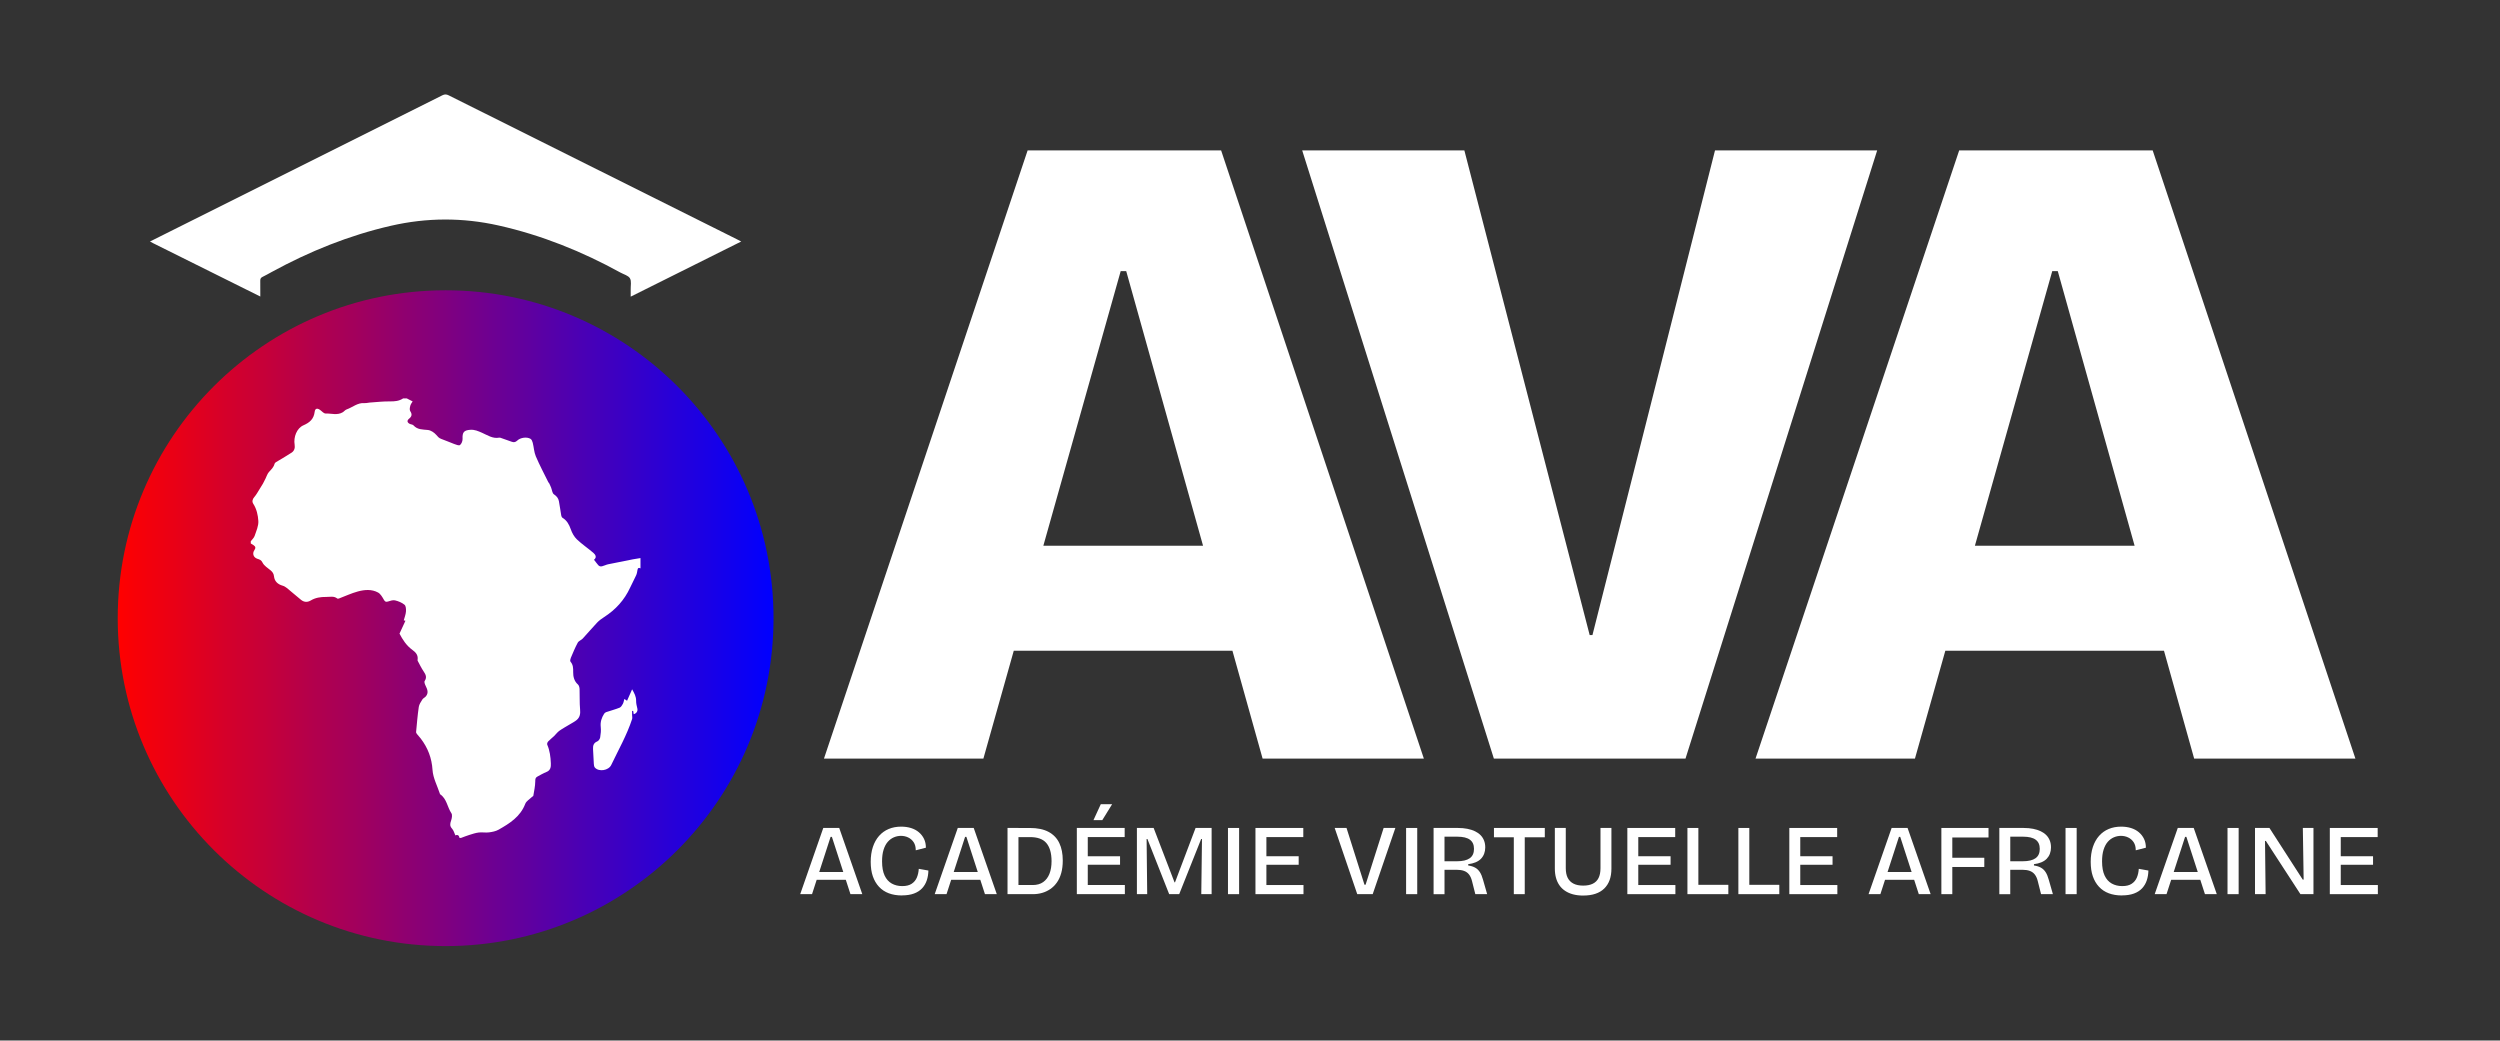 <?xml version="1.0" encoding="UTF-8"?>
<svg id="Layer_1" data-name="Layer 1" xmlns="http://www.w3.org/2000/svg" xmlns:xlink="http://www.w3.org/1999/xlink" viewBox="0 0 1794.68 746.98">
  <rect x="0" y="0" width="1794.68" height="746.98" fill="#333333" stroke="none"/>
  <defs>
    <style>
      .cls-1 {
        fill: url(#linear-gradient);
      }

      .cls-1, .cls-2 {
        stroke-width: 0px;
      }

      .cls-2 {
        fill: #fff;
      }
    </style>
    <linearGradient id="linear-gradient" x1="84.51" y1="443.78" x2="555.29" y2="443.78" gradientUnits="userSpaceOnUse">
      <stop offset="0" stop-color="red"/>
      <stop offset="1" stop-color="blue"/>
    </linearGradient>
  </defs>
  <g>
    <path class="cls-2" d="M591.51,544.56l146.19-436.58h138.91l145.53,436.58h-115.76l-97.9-349.92h-3.97l-98.56,349.92h-114.44ZM674.19,467.16v-75.41h278.48v75.41h-278.48Z"/>
    <path class="cls-2" d="M1072.4,544.56l-137.59-436.58h116.42l89.96,347.94h1.98l87.98-347.94h116.42l-137.59,436.58h-137.59Z"/>
    <path class="cls-2" d="M1260.25,544.56l146.19-436.58h138.91l145.53,436.58h-115.76l-97.9-349.92h-3.97l-98.56,349.92h-114.44ZM1342.94,467.16v-75.41h278.48v75.41h-278.48Z"/>
  </g>
  <g>
    <g>
      <circle class="cls-1" cx="319.9" cy="443.78" r="235.39"/>
      <path class="cls-2" d="M459.78,400.66v7.36c-1.27-.7-1.92-.32-2.15,1.11-.21,1.28-.4,2.61-.92,3.77-1.36,3.02-2.97,5.92-4.35,8.92-4.11,8.93-10.43,15.87-18.67,21.16-1.81,1.16-3.61,2.47-5.08,4.02-3.52,3.71-6.8,7.64-10.28,11.39-1.05,1.13-2.9,1.71-3.58,2.97-1.9,3.51-3.42,7.23-4.98,10.92-.34.82-.65,2.2-.23,2.69,1.92,2.27,1.97,4.62,1.93,7.52-.05,3.04.64,6.47,3.41,8.87.77.67,1.13,2.14,1.18,3.26.19,4.88-.08,9.79.37,14.63.29,3.05-.08,5.61-2.39,7.57-1.49,1.26-3.29,2.14-4.97,3.17-2.5,1.53-5.11,2.9-7.5,4.6-1.45,1.03-2.53,2.59-3.84,3.84-1.39,1.33-2.95,2.49-4.25,3.89-.49.53-.87,1.69-.62,2.28,1.85,4.29,2.39,8.83,2.58,13.4.11,2.52-.16,5.02-3.19,6.2-2.27.88-4.37,2.18-6.54,3.33-1.41.75-1.44,1.82-1.46,3.43-.04,3.45-.83,6.89-1.39,10.32-.05.31-.66.51-.96.8-1.66,1.63-4.07,2.98-4.82,4.95-3.52,9.27-11.21,14.07-19.16,18.58-2.03,1.15-4.56,1.63-6.93,1.94-2.4.31-4.9-.21-7.3.08-2.3.28-4.55,1.05-6.78,1.74-2.02.63-3.99,1.43-5.98,2.16h-1.05c-.33-1.77-1.25-2.6-2.97-1.81-.82-1.75-1.25-3.6-2.37-4.82-1.73-1.9-1.51-3.53-.74-5.72.59-1.67,1.06-4.17.24-5.39-2.95-4.38-3.27-10.32-8.03-13.58-.13-.09-.18-.3-.24-.46-1.85-5.65-4.89-11.22-5.26-16.97-.55-8.66-3.39-15.95-8.49-22.64-.83-1.09-1.81-2.06-2.64-3.14-.33-.43-.72-1.03-.67-1.51.57-6,1.05-12.01,1.92-17.97.28-1.88,1.51-3.68,2.56-5.36.56-.91,1.77-1.39,2.49-2.23,2.13-2.49,1.18-4.96-.07-7.5-.53-1.08-1.23-2.81-.76-3.52,1.77-2.68.8-4.65-.74-6.92-1.63-2.41-2.88-5.07-4.27-7.64-.11-.21-.09-.52-.05-.77.5-3.26-1.37-5.34-3.72-7.02-4.42-3.18-7.14-7.6-9.27-11.71,1.56-3.39,2.92-6.32,4.27-9.25-.44-.09-.93-.19-1.22-.25.57-2.16,1.41-4.21,1.58-6.32.13-1.64,0-4.04-1.02-4.89-1.88-1.56-4.43-2.59-6.85-3.16-1.55-.36-3.44.35-5.1.85-1.46.43-2.08.09-2.86-1.26-1.11-1.93-2.37-4.21-4.18-5.21-4.59-2.53-9.75-2.06-14.57-.75-4.6,1.25-8.97,3.32-13.46,5.01-.37.14-.98.25-1.22.05-2.47-1.98-5.24-1.12-8-1.15-3.96-.04-7.64.47-11.08,2.54-2.32,1.4-4.77,1.3-6.89-.39-3.47-2.78-6.79-5.75-10.24-8.55-.9-.73-1.99-1.38-3.09-1.69-3.47-.99-5.79-3.12-6.16-6.7-.21-1.98-1.08-3.15-2.47-4.32-2.05-1.72-4.65-3.26-5.74-5.5-.96-1.98-2.12-2.24-3.75-2.79-2.85-.95-3.81-3.78-2.07-6.29,1.11-1.61.67-2.54-.65-3.47-.64-.45-1.33-.82-1.99-1.23,0-.53,0-1.05,0-1.58.95-1.28,2.28-2.42,2.77-3.86,1.18-3.51,2.89-7.21,2.66-10.72-.27-4.18-1.2-8.56-3.66-12.36-.96-1.48-.65-3.21.75-4.79,1.53-1.73,2.62-3.87,3.88-5.84.8-1.25,1.59-2.49,2.32-3.78.67-1.19,1.25-2.42,1.86-3.64.81-1.61,1.32-3.48,2.49-4.76,1.65-1.8,3.36-3.35,4.01-5.89.23-.9,1.71-1.54,2.71-2.16,3.18-1.97,6.48-3.77,9.58-5.86,1.89-1.27,2.49-3.37,2.12-5.6-.91-5.5,1.5-11.9,6.32-13.99,4.59-1.99,7.45-4.56,8.07-9.74.31-2.57,2.08-2.76,4.21-1.02,1.13.92,2.45,2.34,3.64,2.3,4.08-.13,8.34,1.45,12.24-.86,1-.59,1.77-1.7,2.83-2.07,4.3-1.5,7.89-4.97,12.89-4.54,1.19.1,2.42-.29,3.64-.38,4.85-.33,9.71-.9,14.55-.84,3.43.04,6.59-.21,9.48-2.15.88,0,1.75,0,2.63,0,1.28.65,2.55,1.31,4.21,2.16-.41.72-1.32,1.82-1.67,3.08-.35,1.24-.67,2.99-.06,3.89,1.52,2.27,1.14,3.84-.81,5.42-1.59,1.29-1.52,2.61.27,3.64.89.52,2.26.47,2.87,1.16,2.86,3.21,6.57,2.92,10.34,3.32,2.12.22,4.49,1.79,5.94,3.45,1.12,1.29,1.97,2.38,3.65,2.96,3.11,1.07,6.11,2.49,9.21,3.61,1.4.51,3.49,1.38,4.25.79,1.13-.88,1.92-2.95,1.85-4.46-.22-4.65.92-6.17,5.59-6.49,3.09-.21,5.57.92,8.41,2.16,3.78,1.65,7.62,4.38,12.28,3.49.63-.12,1.37.25,2.03.47,2.31.79,4.62,1.57,6.9,2.44,1.57.6,2.79.4,4.04-.81,2.25-2.18,6.88-2.85,9.54-1.25.83.5,1.34,1.83,1.6,2.88.8,3.2.92,6.65,2.18,9.63,2.68,6.31,5.92,12.38,8.95,18.54.19.38.58.66.76,1.04.46.93.88,1.87,1.26,2.83.67,1.68.82,4.07,2.04,4.9,1.93,1.3,3.16,2.75,3.57,4.87.66,3.41,1.08,6.86,1.68,10.28.11.61.43,1.4.9,1.69,3.17,1.94,4.76,4.82,5.96,8.27.91,2.63,2.41,5.36,4.39,7.25,3.69,3.53,8.01,6.38,11.88,9.72,1.53,1.32,2.55,3.22.39,4.91.64.83,1.2,1.5,1.71,2.2,2.08,2.91,2.81,3.12,6.15,1.78.72-.29,1.46-.57,2.22-.73,5.94-1.21,11.88-2.4,17.83-3.57,1.8-.35,3.62-.6,5.43-.9ZM447.18,505.19c-.59,1.08-1.35,2.42-2.37,2.83-3.13,1.26-6.43,2.1-9.64,3.19-.57.19-1.17.67-1.49,1.18-1.81,2.86-2.82,5.86-2.43,9.4.28,2.49.01,5.09-.4,7.57-.18,1.07-1.13,2.49-2.09,2.88-2.65,1.07-3.15,3.03-3.04,5.45.16,3.57.32,7.13.57,10.69.06.91.22,2.04.78,2.66,2.93,3.23,9.82,2.08,11.71-1.88,5.19-10.89,11.21-21.41,14.98-32.94.3-.91,0-2.01,0-3.02,0-.96,0-1.92,0-2.88.26,0,.53.02.79.03.12.78.24,1.56.36,2.35,2.07-.54,3.05-2.31,2.63-4.05-.43-1.82-.92-3.7-.89-5.54.06-3.07-1.27-5.46-2.87-8.28-1.32,2.97-2.45,5.53-3.64,8.21-.86-.57-1.31-.86-1.94-1.28-.37,1.3-.51,2.48-1.04,3.44Z"/>
    </g>
    <path class="cls-2" d="M107.65,173.38c5.14-2.6,190.09-95.04,209.9-104.97,1.67-.84,2.94-.78,4.58.04,42.52,21.26,180.32,90.04,206.68,103.22.9.45,1.79.92,3.29,1.7-26.5,13.22-52.51,26.2-79.34,39.59,0-2.15.03-3.65,0-5.14-.08-2.73.67-5.96-.54-8.03-1.17-1.99-4.39-2.78-6.72-4.07-27.69-15.23-56.75-26.94-87.64-33.86-25.72-5.76-51.42-5.69-77.13.2-30.17,6.9-58.55,18.39-85.65,33.18-2.21,1.2-4.39,2.47-6.65,3.55-1.27.61-1.62,1.44-1.59,2.78.08,3.52.03,7.04.03,11.3-10.62-5.23-68.24-33.95-77.04-38.33-.56-.28-1.1-.59-2.15-1.16Z"/>
  </g>
  <g>
    <path class="cls-2" d="M574.45,641.89l16.56-47.52h11.45l16.56,47.52h-8.5l-13.32-41.11h-.94l-13.32,41.11h-8.5ZM582.8,631.59v-5.62h28.94v5.62h-28.94Z"/>
    <path class="cls-2" d="M647.46,642.82c-3.5,0-6.64-.52-9.4-1.55-2.76-1.03-5.11-2.59-7.06-4.68-1.94-2.09-3.42-4.61-4.43-7.56s-1.51-6.4-1.51-10.33.52-7.54,1.55-10.66c1.03-3.12,2.51-5.77,4.43-7.96,1.92-2.18,4.22-3.84,6.91-4.97,2.69-1.13,5.66-1.69,8.93-1.69,2.59,0,4.97.34,7.13,1.01,2.16.67,4.03,1.68,5.62,3.02,1.58,1.34,2.82,2.94,3.71,4.79.89,1.85,1.33,3.95,1.33,6.3l-7.27,1.87c0-2.35-.5-4.28-1.51-5.8-1.01-1.51-2.32-2.65-3.92-3.42-1.61-.77-3.35-1.15-5.22-1.15-1.73,0-3.41.35-5.04,1.04-1.63.7-3.08,1.76-4.36,3.2s-2.28,3.31-3.02,5.62c-.75,2.3-1.12,5.11-1.12,8.42,0,4.22.61,7.63,1.84,10.22,1.22,2.59,2.93,4.5,5.11,5.72,2.18,1.22,4.69,1.84,7.52,1.84s5.09-.55,6.77-1.66c1.68-1.1,2.92-2.58,3.71-4.43.79-1.85,1.26-3.95,1.4-6.3l6.91,1.22c-.05,2.5-.43,4.84-1.15,7.02-.72,2.18-1.84,4.09-3.35,5.72-1.51,1.63-3.47,2.89-5.87,3.78s-5.28,1.33-8.64,1.33Z"/>
    <path class="cls-2" d="M671,641.89l16.56-47.52h11.45l16.56,47.52h-8.5l-13.32-41.11h-.94l-13.32,41.11h-8.5ZM679.35,631.59v-5.62h28.94v5.62h-28.94Z"/>
    <path class="cls-2" d="M723.27,641.89v-47.52h7.85v47.52h-7.85ZM727.31,641.89v-6.55h14.04c3.02,0,5.53-.71,7.52-2.12,1.99-1.42,3.49-3.4,4.5-5.94,1.01-2.54,1.51-5.54,1.51-9,0-2.98-.32-5.56-.97-7.74-.65-2.18-1.58-3.98-2.81-5.4-1.22-1.42-2.81-2.47-4.75-3.17-1.95-.7-4.24-1.04-6.88-1.04h-12.17v-6.55h11.95c5.52,0,10.02.94,13.5,2.81,3.48,1.87,6.05,4.55,7.7,8.03,1.66,3.48,2.48,7.64,2.48,12.49,0,3.36-.36,6.35-1.08,8.96-.72,2.62-1.75,4.88-3.1,6.8-1.35,1.92-2.93,3.5-4.75,4.75-1.83,1.25-3.79,2.17-5.9,2.77-2.11.6-4.3.9-6.55.9h-14.26Z"/>
    <path class="cls-2" d="M773.03,641.89v-47.52h7.85v47.52h-7.85ZM777.63,600.92v-6.55h29.74v6.55h-29.74ZM777.63,620.79v-6.12h26.42v6.12h-26.42ZM777.63,641.89v-6.55h29.88v6.55h-29.88ZM791.31,588.75h-6.34l5.26-11.45h8.14l-7.06,11.45Z"/>
    <path class="cls-2" d="M816.15,641.89v-47.52h12.02l14.98,39.02h.36l14.76-39.02h11.52v47.52h-7.42l.5-39.6h-.58l-15.77,39.6h-7.2l-15.62-39.6h-.58l.43,39.6h-7.42Z"/>
    <path class="cls-2" d="M881.53,641.89v-47.52h7.99v47.52h-7.99Z"/>
    <path class="cls-2" d="M901.26,641.89v-47.52h7.85v47.52h-7.85ZM905.86,600.92v-6.55h29.74v6.55h-29.74ZM905.86,620.79v-6.12h26.42v6.12h-26.42ZM905.86,641.89v-6.55h29.88v6.55h-29.88Z"/>
    <path class="cls-2" d="M974.33,641.89l-16.2-47.52h8.5l12.89,40.75h.79l12.96-40.75h8.42l-16.27,47.52h-11.09Z"/>
    <path class="cls-2" d="M1009.4,641.89v-47.52h7.99v47.52h-7.99Z"/>
    <path class="cls-2" d="M1029.13,641.89v-47.52h17.5c2.45,0,4.7.2,6.77.61,2.06.41,3.89,1,5.47,1.76,1.58.77,2.92,1.7,4,2.81,1.08,1.1,1.91,2.39,2.48,3.85.58,1.46.87,3.11.87,4.93,0,1.63-.27,3.14-.79,4.54-.53,1.39-1.29,2.6-2.3,3.64-1.01,1.03-2.29,1.87-3.85,2.52-1.56.65-3.32,1.09-5.29,1.33v.94c1.97.29,3.62.8,4.97,1.55,1.34.74,2.47,1.81,3.38,3.2.91,1.39,1.68,3.24,2.3,5.54l2.95,10.3h-8.5l-2.38-9.43c-.48-1.92-1.19-3.48-2.12-4.68-.94-1.2-2.14-2.06-3.6-2.59-1.46-.53-3.18-.79-5.15-.79h-8.86v17.5h-7.85ZM1036.97,618.27h9.07c3.98,0,6.99-.72,9.04-2.16,2.04-1.44,3.06-3.67,3.06-6.7s-.98-5.18-2.95-6.62c-1.97-1.44-4.97-2.16-9-2.16h-9.22v17.64Z"/>
    <path class="cls-2" d="M1072.47,601.06v-6.7h36.5v6.7h-36.5ZM1086.72,641.89v-47.52h7.85v47.52h-7.85Z"/>
    <path class="cls-2" d="M1136.55,642.9c-2.69,0-5.11-.29-7.27-.86s-4.07-1.42-5.72-2.52c-1.66-1.1-3.02-2.44-4.1-4-1.08-1.56-1.9-3.34-2.45-5.33-.55-1.99-.83-4.19-.83-6.59v-29.23h7.85v28.94c0,2.78.47,5.09,1.4,6.91.94,1.82,2.33,3.2,4.18,4.14,1.85.94,4.16,1.4,6.95,1.4s5.03-.46,6.88-1.37c1.85-.91,3.23-2.29,4.14-4.14.91-1.85,1.37-4.16,1.37-6.95v-28.94h7.85v29.23c0,6.15-1.72,10.9-5.15,14.26-3.43,3.36-8.46,5.04-15.08,5.04Z"/>
    <path class="cls-2" d="M1168.23,641.89v-47.52h7.85v47.52h-7.85ZM1172.84,600.92v-6.55h29.74v6.55h-29.74ZM1172.84,620.79v-6.12h26.42v6.12h-26.42ZM1172.84,641.89v-6.55h29.88v6.55h-29.88Z"/>
    <path class="cls-2" d="M1211.36,641.89v-47.52h7.85v47.52h-7.85ZM1213.52,641.89v-6.7h27.21v6.7h-27.21Z"/>
    <path class="cls-2" d="M1247.93,641.89v-47.52h7.85v47.52h-7.85ZM1250.09,641.89v-6.7h27.22v6.7h-27.22Z"/>
    <path class="cls-2" d="M1284.51,641.89v-47.52h7.85v47.52h-7.85ZM1289.11,600.92v-6.55h29.74v6.55h-29.74ZM1289.11,620.79v-6.12h26.42v6.12h-26.42ZM1289.11,641.89v-6.55h29.88v6.55h-29.88Z"/>
    <path class="cls-2" d="M1341.39,641.89l16.56-47.52h11.45l16.56,47.52h-8.5l-13.32-41.11h-.94l-13.32,41.11h-8.5ZM1349.74,631.59v-5.62h28.94v5.62h-28.94Z"/>
    <path class="cls-2" d="M1393.66,641.89v-47.52h7.85v47.52h-7.85ZM1397.04,601.21v-6.84h30.46v6.84h-30.46ZM1397.04,622.38v-6.62h27.43v6.62h-27.43Z"/>
    <path class="cls-2" d="M1435.27,641.89v-47.52h17.5c2.45,0,4.7.2,6.77.61,2.06.41,3.89,1,5.47,1.76,1.58.77,2.92,1.7,4,2.81,1.08,1.1,1.91,2.39,2.48,3.85.58,1.46.86,3.11.86,4.93,0,1.63-.26,3.14-.79,4.54-.53,1.39-1.3,2.6-2.3,3.64-1.01,1.03-2.29,1.87-3.85,2.52-1.56.65-3.32,1.09-5.29,1.33v.94c1.97.29,3.62.8,4.97,1.55,1.34.74,2.47,1.81,3.38,3.2.91,1.39,1.68,3.24,2.3,5.54l2.95,10.3h-8.5l-2.38-9.43c-.48-1.92-1.19-3.48-2.12-4.68-.94-1.2-2.14-2.06-3.6-2.59-1.46-.53-3.18-.79-5.15-.79h-8.86v17.5h-7.85ZM1443.12,618.27h9.07c3.98,0,7-.72,9.04-2.16,2.04-1.44,3.06-3.67,3.06-6.7s-.98-5.18-2.95-6.62c-1.97-1.44-4.97-2.16-9-2.16h-9.22v17.64Z"/>
    <path class="cls-2" d="M1482.79,641.89v-47.52h7.99v47.52h-7.99Z"/>
    <path class="cls-2" d="M1523.25,642.82c-3.5,0-6.64-.52-9.4-1.55-2.76-1.03-5.11-2.59-7.05-4.68-1.95-2.09-3.42-4.61-4.43-7.56s-1.51-6.4-1.51-10.33.52-7.54,1.55-10.66c1.03-3.12,2.51-5.77,4.43-7.96,1.92-2.18,4.22-3.84,6.91-4.97,2.69-1.13,5.66-1.69,8.93-1.69,2.59,0,4.97.34,7.13,1.01,2.16.67,4.03,1.68,5.62,3.02,1.58,1.34,2.82,2.94,3.71,4.79.89,1.85,1.33,3.95,1.33,6.3l-7.27,1.87c0-2.35-.5-4.28-1.51-5.8-1.01-1.51-2.32-2.65-3.92-3.42-1.61-.77-3.35-1.15-5.22-1.15-1.73,0-3.41.35-5.04,1.04-1.63.7-3.08,1.76-4.36,3.2-1.27,1.44-2.28,3.31-3.02,5.62-.75,2.3-1.12,5.11-1.12,8.42,0,4.22.61,7.63,1.84,10.22,1.22,2.59,2.93,4.5,5.11,5.72,2.18,1.22,4.69,1.84,7.53,1.84s5.09-.55,6.77-1.66c1.68-1.1,2.92-2.58,3.71-4.43.79-1.85,1.26-3.95,1.4-6.3l6.91,1.22c-.05,2.5-.43,4.84-1.15,7.02-.72,2.18-1.84,4.09-3.35,5.72-1.51,1.63-3.47,2.89-5.87,3.78-2.4.89-5.28,1.33-8.64,1.33Z"/>
    <path class="cls-2" d="M1546.8,641.89l16.56-47.52h11.45l16.56,47.52h-8.5l-13.32-41.11h-.94l-13.32,41.11h-8.5ZM1555.15,631.59v-5.62h28.94v5.62h-28.94Z"/>
    <path class="cls-2" d="M1599.07,641.89v-47.52h7.99v47.52h-7.99Z"/>
    <path class="cls-2" d="M1618.8,641.89v-47.52h10.37l23.9,37.08h.65l-.58-37.08h7.63v47.52h-9.36l-24.84-38.23h-.58l.43,38.23h-7.63Z"/>
    <path class="cls-2" d="M1672.51,641.89v-47.52h7.85v47.52h-7.85ZM1677.12,600.92v-6.55h29.74v6.55h-29.74ZM1677.12,620.79v-6.12h26.42v6.12h-26.42ZM1677.12,641.89v-6.55h29.88v6.55h-29.88Z"/>
  </g>
</svg>